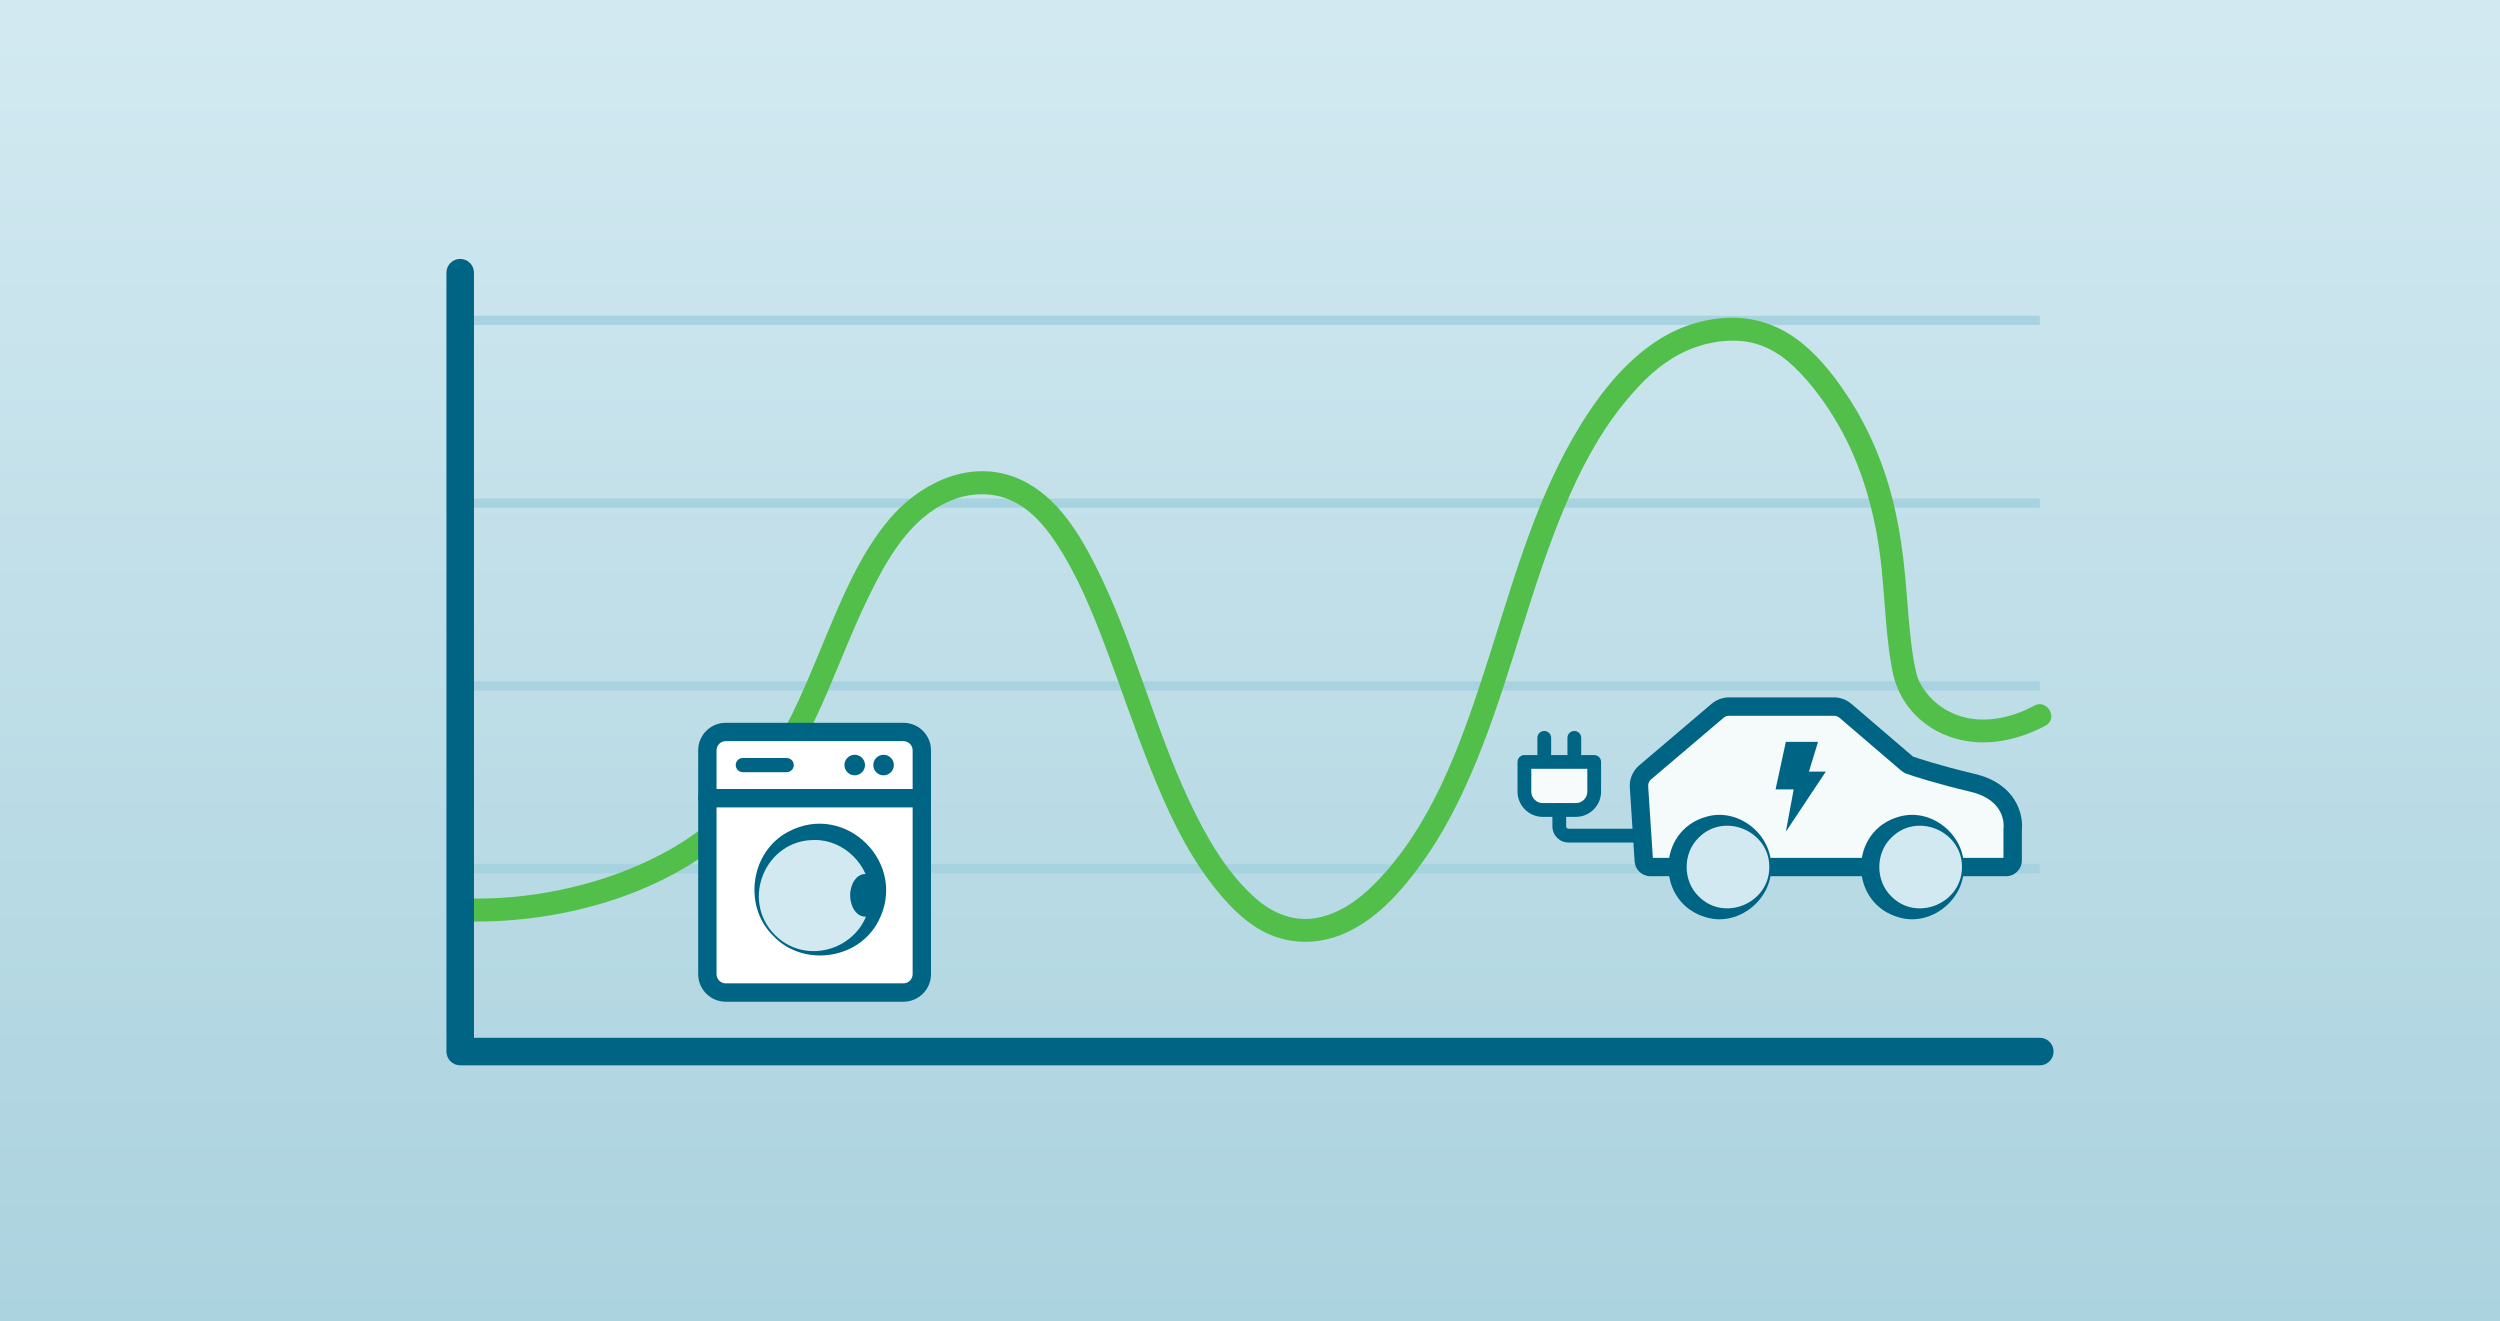 <svg width="280" height="148" viewBox="0 0 280 148" fill="none" xmlns="http://www.w3.org/2000/svg">
<rect x="0" y="0" width="280" height="148" fill="#333333" stroke="none"/>
<path d="M0 0H280V148H0V0Z" fill="url(#paint0_linear_1054_1041)"/>
<path d="M228.458 96.789H51.541V97.817H228.458V96.789Z" fill="#A7D2E0"/>
<path d="M51.547 117.774H228.458" stroke="#D2E9F1" stroke-width="2" stroke-miterlimit="10"/>
<path d="M228.458 76.311H51.541V77.34H228.458V76.311Z" fill="#A7D2E0"/>
<path d="M228.458 55.834H51.541V56.862H228.458V55.834Z" fill="#A7D2E0"/>
<path d="M228.458 35.363H51.541V36.391H228.458V35.363Z" fill="#A7D2E0"/>
<path d="M51.547 103.187C62.32 103.547 73.92 100.478 82.149 93.272C86.086 89.824 88.975 85.409 91.221 80.716C93.4 76.157 95.07 71.367 97.291 66.828C99.342 62.629 101.881 58.07 106.378 56.112C108.568 55.161 111.143 55.058 113.327 56.081C115.388 57.047 116.93 58.795 118.179 60.66C120.615 64.305 122.296 68.416 123.838 72.503C125.555 77.056 127.086 81.677 128.901 86.19C130.643 90.523 132.606 94.85 135.413 98.608C136.841 100.519 138.44 102.344 140.424 103.691C142.778 105.289 145.636 105.849 148.416 105.243C153.361 104.164 157.036 99.877 159.78 95.899C162.396 92.106 164.344 87.891 166.015 83.605C169.458 74.754 171.591 65.435 175.287 56.677C176.968 52.694 179.003 48.767 181.717 45.38C183.315 43.386 185.119 41.464 187.314 40.122C189.632 38.703 192.356 37.968 195.08 38.2C197.686 38.426 199.835 39.88 201.587 41.731C203.479 43.725 205.062 46.002 206.357 48.423C208.86 53.095 210.186 58.337 210.731 63.59C211.116 67.327 211.214 71.099 211.882 74.805C212.221 76.681 212.905 78.269 214.185 79.719C215.963 81.734 218.492 82.875 221.144 83.106C223.796 83.337 226.721 82.571 229.116 81.256C230.565 80.459 229.27 78.239 227.821 79.035C225.564 80.279 222.778 80.957 220.219 80.387C217.968 79.888 216.051 78.444 214.992 76.393C214.925 76.265 214.755 75.843 214.884 76.183C214.832 76.039 214.781 75.89 214.735 75.746C214.627 75.381 214.539 75.011 214.462 74.636C214.282 73.751 214.164 72.919 214.067 72.112C213.825 70.128 213.671 68.139 213.517 66.145C213.157 61.421 212.458 56.729 210.849 52.257C209.908 49.651 208.711 47.127 207.21 44.799C205.73 42.502 203.982 40.189 201.849 38.452C199.624 36.637 197.003 35.599 194.109 35.584C191.272 35.573 188.429 36.421 186.014 37.897C181.83 40.456 178.669 44.707 176.248 48.901C171.555 57.042 169.15 66.273 166.267 75.144C163.517 83.589 160.325 92.543 153.947 98.993C152.179 100.782 150.035 102.308 147.527 102.802C144.993 103.295 142.562 102.313 140.676 100.653C137.361 97.734 135.089 93.72 133.228 89.772C129.168 81.168 126.968 71.788 122.661 63.287C120.61 59.242 117.901 54.945 113.42 53.357C108.234 51.522 102.852 54.261 99.532 58.235C96.309 62.089 94.32 66.931 92.403 71.526C90.491 76.111 88.656 80.767 85.932 84.951C83.208 89.135 79.404 92.692 74.954 95.195C70.271 97.821 65.044 99.435 59.74 100.196C57.031 100.581 54.276 100.705 51.547 100.612C49.892 100.555 49.897 103.125 51.547 103.182V103.187Z" fill="#51BF49"/>
<path d="M228.458 119.316H51.542C50.689 119.316 50 118.627 50 117.774V30.542C50 29.689 50.689 29 51.542 29C52.395 29 53.084 29.689 53.084 30.542V116.232H228.458C229.311 116.232 230 116.921 230 117.774C230 118.627 229.311 119.316 228.458 119.316Z" fill="#006484"/>
<path d="M101.187 81.981H81.281C80.145 81.981 79.225 82.901 79.225 84.037V109.109C79.225 110.244 80.145 111.165 81.281 111.165H101.187C102.322 111.165 103.243 110.244 103.243 109.109V84.037C103.243 82.901 102.322 81.981 101.187 81.981Z" fill="white"/>
<path d="M101.187 112.192H81.281C79.579 112.192 78.197 110.81 78.197 109.108V84.037C78.197 82.335 79.579 80.953 81.281 80.953H101.187C102.888 80.953 104.271 82.335 104.271 84.037V109.108C104.271 110.81 102.888 112.192 101.187 112.192ZM81.281 83.008C80.715 83.008 80.253 83.471 80.253 84.037V109.108C80.253 109.674 80.715 110.136 81.281 110.136H101.187C101.752 110.136 102.215 109.674 102.215 109.108V84.037C102.215 83.471 101.752 83.008 101.187 83.008H81.281Z" fill="#006484"/>
<path d="M103.243 90.425H79.225C78.659 90.425 78.197 89.963 78.197 89.397C78.197 88.832 78.659 88.369 79.225 88.369H103.243C103.808 88.369 104.271 88.832 104.271 89.397C104.271 89.963 103.808 90.425 103.243 90.425Z" fill="#006484"/>
<path d="M91.236 106.657C94.759 106.657 97.615 103.801 97.615 100.278C97.615 96.756 94.759 93.9 91.236 93.9C87.714 93.9 84.858 96.756 84.858 100.278C84.858 103.801 87.714 106.657 91.236 106.657Z" fill="#D2E9F1"/>
<path d="M86.652 104.863C83.223 101.584 83.974 95.427 88.286 93.155C94.747 89.716 101.788 96.768 98.35 103.224C96.078 107.531 89.931 108.291 86.652 104.863ZM86.796 104.719C90.697 108.615 97.481 105.793 97.435 100.278C97.476 96.963 94.552 94.039 91.236 94.08C85.721 94.034 82.905 100.818 86.796 104.719Z" fill="#006484"/>
<path d="M95.729 86.838C96.365 86.838 96.88 86.322 96.88 85.686C96.88 85.051 96.365 84.535 95.729 84.535C95.093 84.535 94.577 85.051 94.577 85.686C94.577 86.322 95.093 86.838 95.729 86.838Z" fill="#006484"/>
<path d="M98.962 86.838C99.597 86.838 100.113 86.322 100.113 85.686C100.113 85.051 99.597 84.535 98.962 84.535C98.326 84.535 97.81 85.051 97.81 85.686C97.81 86.322 98.326 86.838 98.962 86.838Z" fill="#006484"/>
<path d="M96.88 102.663C97.797 102.663 98.54 101.596 98.54 100.278C98.54 98.961 97.797 97.894 96.88 97.894C95.963 97.894 95.22 98.961 95.22 100.278C95.22 101.596 95.963 102.663 96.88 102.663Z" fill="#006484"/>
<path d="M88.106 84.895H83.198C82.758 84.895 82.401 85.251 82.401 85.689C82.401 86.128 82.758 86.483 83.198 86.483H88.106C88.546 86.483 88.903 86.128 88.903 85.689C88.903 85.251 88.546 84.895 88.106 84.895Z" fill="#006484"/>
<path d="M184.832 97.107H224.675C225.081 97.107 225.41 96.778 225.41 96.372V92.908C225.41 92.908 225.95 88.878 220.969 87.686C216.77 86.683 214.498 85.907 213.882 85.691C213.769 85.65 213.666 85.594 213.573 85.511L206.676 79.611C206.321 79.308 205.869 79.138 205.401 79.138H193.631C193.163 79.138 192.716 79.303 192.361 79.606L184.241 86.509C183.768 86.909 183.511 87.511 183.552 88.133L184.092 96.423C184.117 96.809 184.436 97.112 184.827 97.112L184.832 97.107Z" fill="white" fill-opacity="0.85"/>
<path d="M224.68 98.135H184.837C183.911 98.135 183.135 97.41 183.079 96.485L182.539 88.195C182.477 87.254 182.868 86.334 183.588 85.722L191.708 78.82C192.248 78.362 192.937 78.11 193.641 78.11H205.411C206.125 78.11 206.814 78.367 207.354 78.83L214.251 84.736C214.822 84.936 217.068 85.697 221.216 86.689C225.806 87.788 226.643 91.232 226.448 92.969V96.372C226.448 97.343 225.657 98.135 224.685 98.135H224.68ZM185.109 96.079H224.387V92.908C224.387 92.862 224.387 92.815 224.397 92.769C224.433 92.456 224.644 89.623 220.738 88.688C216.492 87.67 214.159 86.879 213.547 86.663C213.316 86.581 213.105 86.457 212.92 86.298L206.023 80.392C205.853 80.249 205.637 80.166 205.416 80.166H193.646C193.425 80.166 193.209 80.243 193.045 80.387L184.924 87.29C184.698 87.48 184.58 87.768 184.595 88.061L185.119 96.079H185.109Z" fill="#006484"/>
<path d="M193.482 101.893C196.125 101.893 198.267 99.75 198.267 97.107C198.267 94.465 196.125 92.322 193.482 92.322C190.839 92.322 188.697 94.465 188.697 97.107C188.697 99.75 190.839 101.893 193.482 101.893Z" fill="#D2E9F1"/>
<path d="M198.369 97.107C198.472 100.7 194.756 103.794 191.138 102.756C185.438 101.188 185.443 93.026 191.138 91.464C194.751 90.436 198.467 93.509 198.364 97.107H198.369ZM198.164 97.107C198.174 93.021 193.07 90.914 190.223 93.849C188.465 95.57 188.465 98.639 190.223 100.366C193.076 103.301 198.174 101.198 198.164 97.107Z" fill="#006484"/>
<path d="M215.053 101.893C217.696 101.893 219.838 99.75 219.838 97.107C219.838 94.465 217.696 92.322 215.053 92.322C212.41 92.322 210.268 94.465 210.268 97.107C210.268 99.75 212.41 101.893 215.053 101.893Z" fill="#D2E9F1"/>
<path d="M219.947 97.107C220.049 100.7 216.333 103.794 212.715 102.756C207.015 101.188 207.02 93.026 212.715 91.464C216.328 90.436 220.044 93.509 219.941 97.107H219.947ZM219.741 97.107C219.751 93.021 214.648 90.914 211.8 93.849C210.042 95.57 210.042 98.639 211.8 100.366C214.653 103.301 219.751 101.198 219.741 97.107Z" fill="#006484"/>
<path d="M200.015 83.091H203.618L202.6 86.421H204.491L200.015 93.154L200.893 88.41H198.863L200.015 83.091Z" fill="#006484"/>
<path d="M170.733 85.337H178.551V88.662C178.551 89.798 177.63 90.718 176.495 90.718H172.789C171.653 90.718 170.733 89.798 170.733 88.662V85.337Z" fill="#F7FBFC"/>
<path d="M176.495 91.489H172.789C171.231 91.489 169.962 90.22 169.962 88.662V85.337C169.962 84.91 170.306 84.566 170.733 84.566H178.55C178.977 84.566 179.321 84.91 179.321 85.337V88.662C179.321 90.22 178.052 91.489 176.495 91.489ZM171.504 86.108V88.662C171.504 89.372 172.08 89.947 172.789 89.947H176.495C177.204 89.947 177.78 89.372 177.78 88.662V86.108H171.504Z" fill="#006484"/>
<path d="M172.959 85.203C172.532 85.203 172.188 84.859 172.188 84.432V82.639C172.188 82.212 172.532 81.868 172.959 81.868C173.385 81.868 173.73 82.212 173.73 82.639V84.432C173.73 84.859 173.385 85.203 172.959 85.203Z" fill="#006484"/>
<path d="M176.325 85.203C175.899 85.203 175.554 84.859 175.554 84.432V82.639C175.554 82.212 175.899 81.868 176.325 81.868C176.752 81.868 177.096 82.212 177.096 82.639V84.432C177.096 84.859 176.752 85.203 176.325 85.203Z" fill="#006484"/>
<path d="M183.758 94.362H175.668C174.676 94.362 173.869 93.555 173.869 92.563V90.718C173.869 90.292 174.213 89.947 174.64 89.947C175.066 89.947 175.411 90.292 175.411 90.718V92.563C175.411 92.707 175.524 92.82 175.668 92.82H183.758C184.184 92.82 184.529 93.165 184.529 93.591C184.529 94.018 184.184 94.362 183.758 94.362Z" fill="#006484"/>
<defs>
<linearGradient id="paint0_linear_1054_1041" x1="140" y1="3" x2="140" y2="151" gradientUnits="userSpaceOnUse">
<stop stop-color="#D2E9F1"/>
<stop offset="1" stop-color="#AAD2DE"/>
</linearGradient>
</defs>
</svg>
